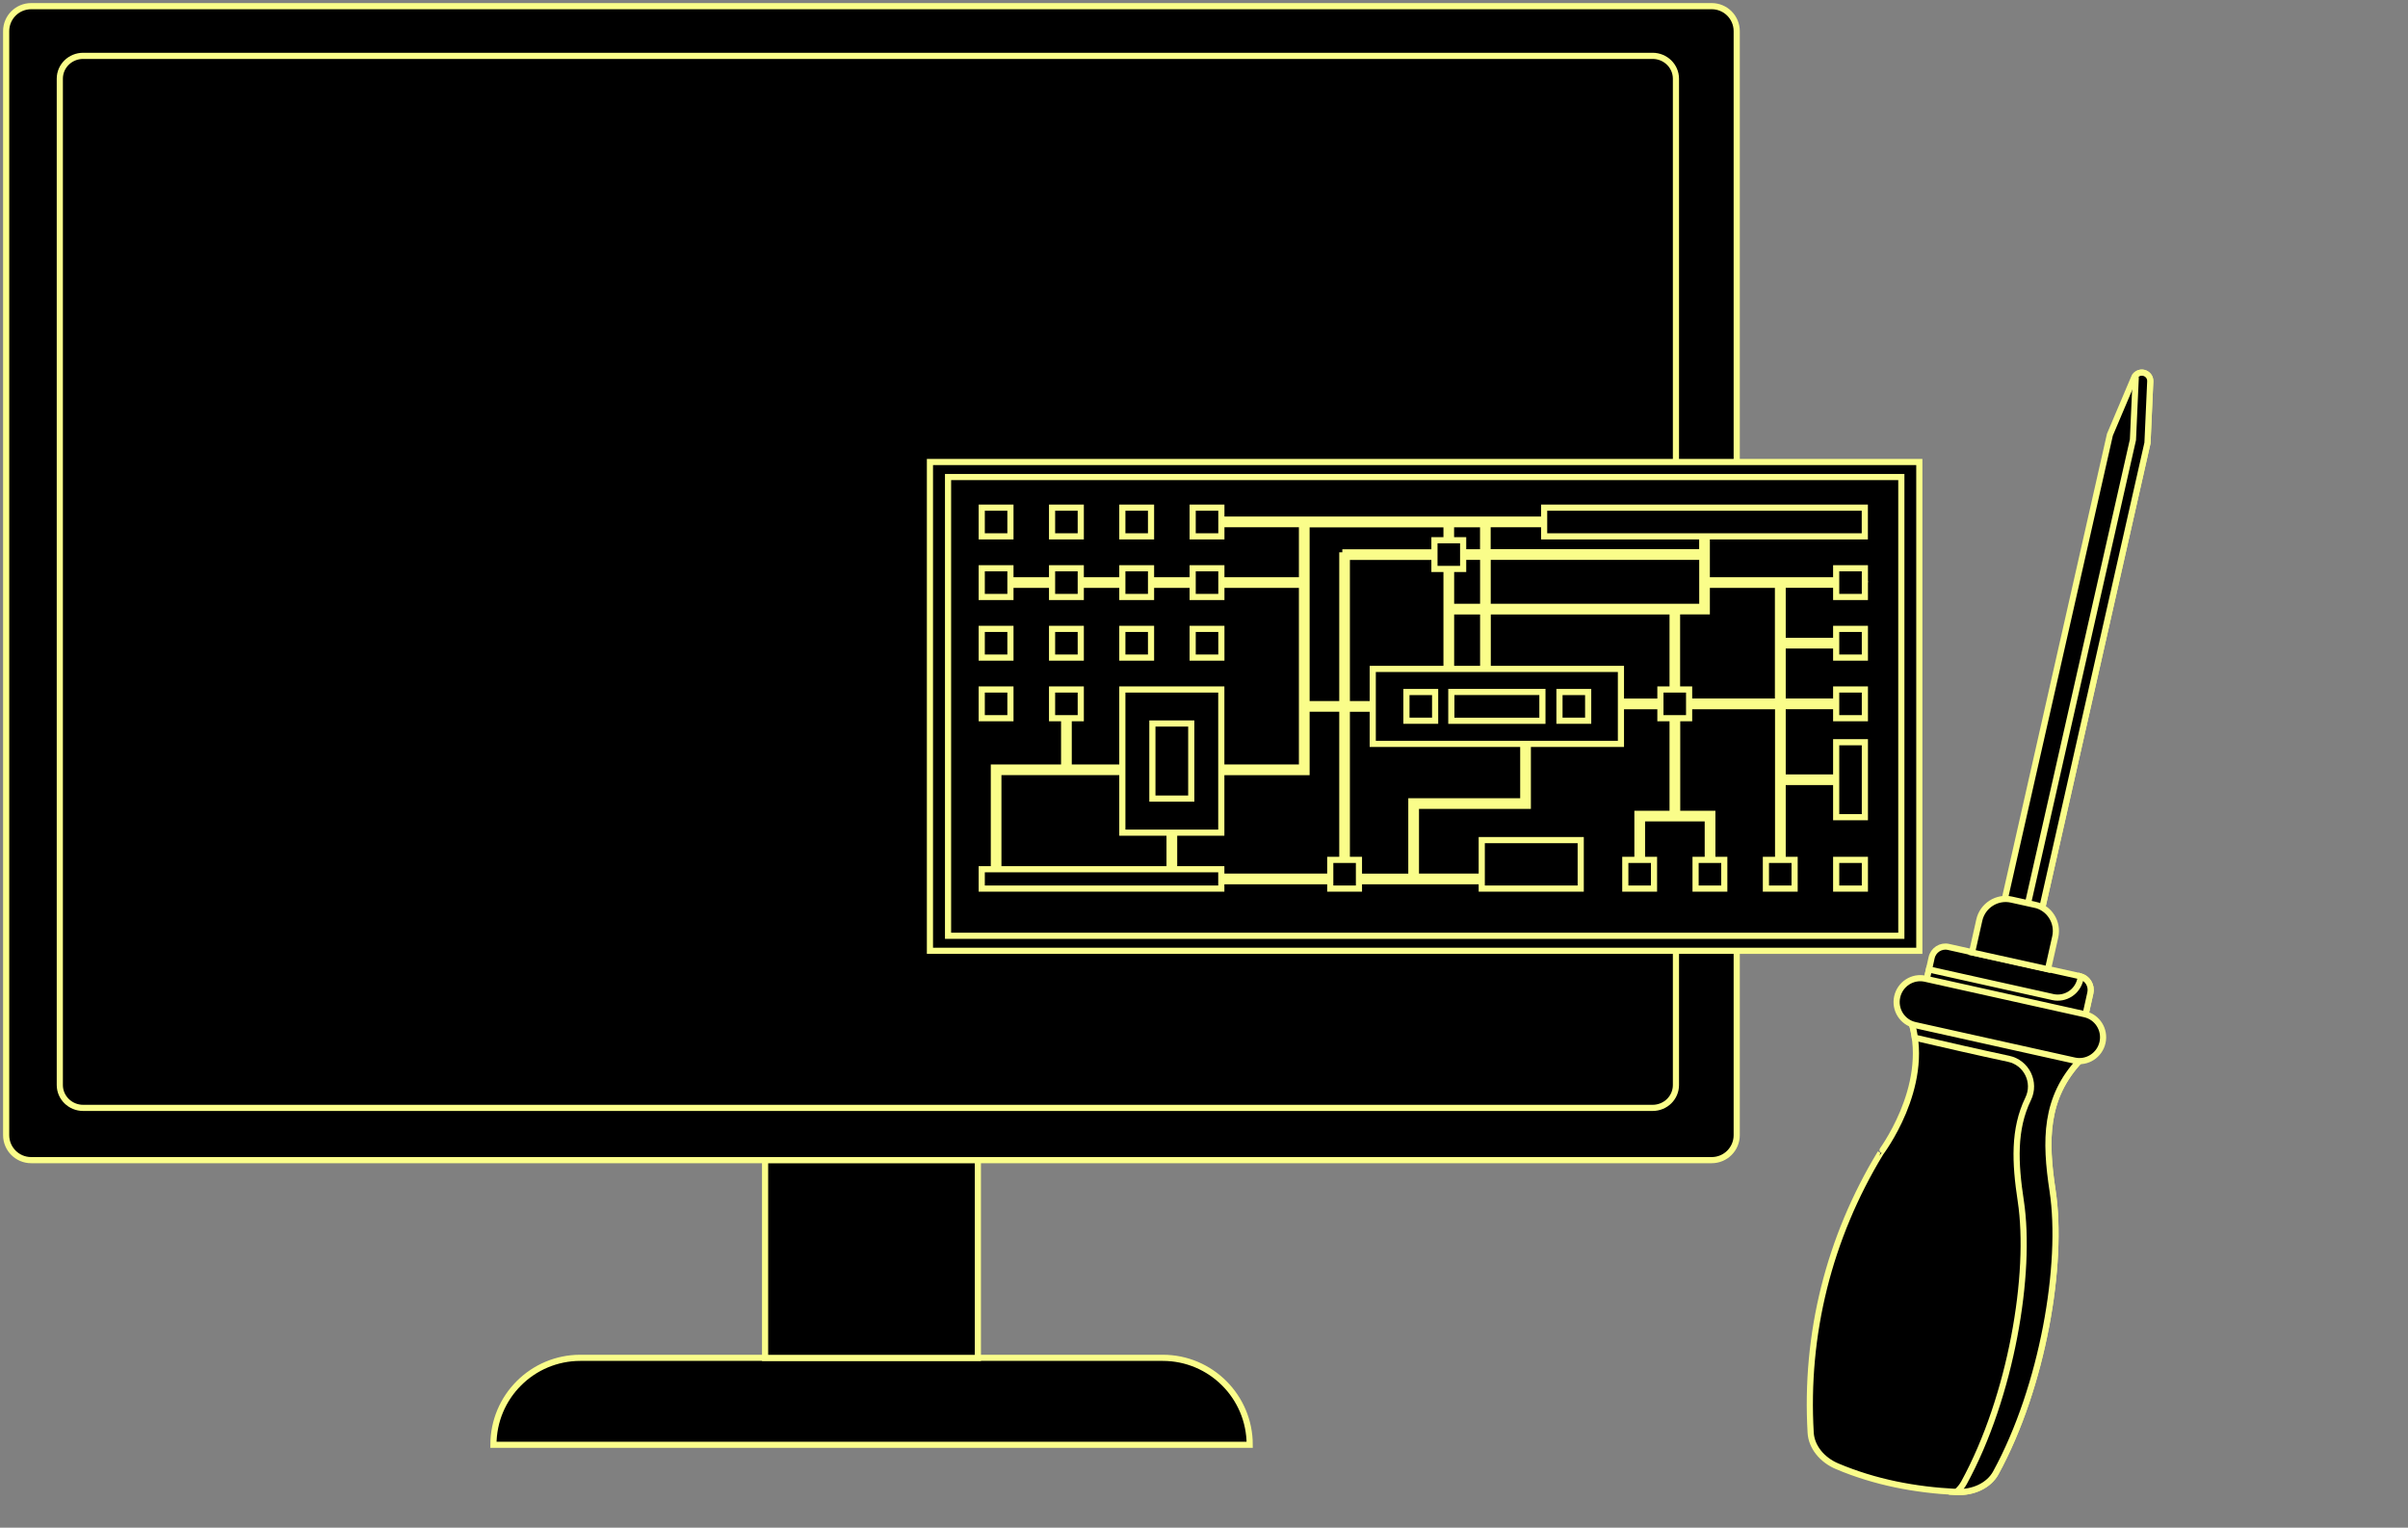 <svg width="391" height="248" viewBox="0 0 391 248" fill="none" xmlns="http://www.w3.org/2000/svg">
<rect x="0" y="0" width="391" height="248" fill="#808080" stroke="none"/>
<path d="M188.791 220.425H94.237C86.439 220.425 80.12 226.744 80.12 234.542H202.921C202.921 226.744 196.602 220.425 188.804 220.425H188.791Z" fill="black" stroke="#FAFD8A" stroke-miterlimit="10"/>
<path d="M277.94 1H5.06C2.815 1 1 2.815 1 5.06V184.273C1 186.518 2.815 188.333 5.06 188.333H277.94C280.185 188.333 282 186.518 282 184.273V5.06C282 2.815 280.185 1 277.94 1Z" fill="black" stroke="#FAFD8A" stroke-miterlimit="10"/>
<path d="M268.327 9.067H13.503C11.406 9.067 9.712 10.72 9.712 12.777V176.139C9.712 178.183 11.406 179.85 13.503 179.85H268.341C270.438 179.85 272.132 178.196 272.132 176.139V12.777C272.132 10.734 270.438 9.067 268.341 9.067H268.327Z" fill="black" stroke="#FAFD8A" stroke-miterlimit="10"/>
<path d="M158.783 188.347H124.231V220.438H158.783V188.347Z" fill="black" stroke="#FAFD8A" stroke-miterlimit="10"/>
<path d="M311.65 75H151V154.35H311.65V75Z" fill="black" stroke="#FAFD8A" stroke-miterlimit="10"/>
<path d="M308.73 77.44H153.94V151.91H308.73V77.44Z" fill="black" stroke="#FAFD8A" stroke-miterlimit="10"/>
<path d="M300.48 94.94V94.2H277.14V84.73H276.4V89.65H241.55V85.09H253.76V84.35H195.98V85.09H211.41V94.2H161.74V94.94H211.41V124.6H197.63V125.34H212.15V115.04H217.96V142.31H197.63V143.05H242.12V142.31H229.91V130.81H248.08V120.76H247.34V130.08H229.17V142.32H218.69V115.05H224.87V114.31H218.69V90.4H234.88V109.83H235.62V99.25H240.83V109.83H241.57V99.25H271.59V113.9H260.65V114.64H271.59V132.12H265.88V141.93H266.62V132.85H277.3V141.93H278.04V132.12H272.33V114.64H288.72V141.93H289.46V126.95H300.51V126.21H289.46V114.63H300.51V113.89H289.46V104.78H300.51V104.04H289.46V94.93H300.51L300.48 94.94ZM240.82 89.66H235.61V85.1H240.82V89.66ZM217.96 89.66V114.31H212.15V85.11H234.88V89.67H217.96V89.66ZM235.62 98.51V90.39H240.83V98.51H235.62ZM241.56 90.39H276.41V98.51H241.56V90.39ZM288.7 113.89H272.31V99.24H277.14V94.94H288.7V113.89Z" fill="black" stroke="#FAFD8A" stroke-miterlimit="10"/>
<path d="M173.53 116.23H172.79V124.6H161.38V142.68H162.11V125.33H182.24V124.6H173.53V116.23Z" fill="black" stroke="#FAFD8A" stroke-miterlimit="10"/>
<path d="M190.65 133.82H189.91V142.56H190.65V133.82Z" fill="black" stroke="#FAFD8A" stroke-miterlimit="10"/>
<path d="M164.07 82.41H159.41V87.07H164.07V82.41Z" fill="black" stroke="#FAFD8A" stroke-miterlimit="10"/>
<path d="M175.49 82.41H170.83V87.07H175.49V82.41Z" fill="black" stroke="#FAFD8A" stroke-miterlimit="10"/>
<path d="M186.9 82.41H182.24V87.07H186.9V82.41Z" fill="black" stroke="#FAFD8A" stroke-miterlimit="10"/>
<path d="M198.32 82.41H193.66V87.07H198.32V82.41Z" fill="black" stroke="#FAFD8A" stroke-miterlimit="10"/>
<path d="M164.07 92.25H159.41V96.91H164.07V92.25Z" fill="black" stroke="#FAFD8A" stroke-miterlimit="10"/>
<path d="M175.49 92.25H170.83V96.91H175.49V92.25Z" fill="black" stroke="#FAFD8A" stroke-miterlimit="10"/>
<path d="M186.9 92.25H182.24V96.91H186.9V92.25Z" fill="black" stroke="#FAFD8A" stroke-miterlimit="10"/>
<path d="M198.32 92.25H193.66V96.91H198.32V92.25Z" fill="black" stroke="#FAFD8A" stroke-miterlimit="10"/>
<path d="M164.07 102.09H159.41V106.75H164.07V102.09Z" fill="black" stroke="#FAFD8A" stroke-miterlimit="10"/>
<path d="M175.49 102.09H170.83V106.75H175.49V102.09Z" fill="black" stroke="#FAFD8A" stroke-miterlimit="10"/>
<path d="M186.9 102.09H182.24V106.75H186.9V102.09Z" fill="black" stroke="#FAFD8A" stroke-miterlimit="10"/>
<path d="M198.32 102.09H193.66V106.75H198.32V102.09Z" fill="black" stroke="#FAFD8A" stroke-miterlimit="10"/>
<path d="M268.57 139.59H263.91V144.25H268.57V139.59Z" fill="black" stroke="#FAFD8A" stroke-miterlimit="10"/>
<path d="M220.66 139.59H216V144.25H220.66V139.59Z" fill="black" stroke="#FAFD8A" stroke-miterlimit="10"/>
<path d="M237.58 87.7H232.92V92.36H237.58V87.7Z" fill="black" stroke="#FAFD8A" stroke-miterlimit="10"/>
<path d="M274.27 111.93H269.61V116.59H274.27V111.93Z" fill="black" stroke="#FAFD8A" stroke-miterlimit="10"/>
<path d="M279.98 139.59H275.32V144.25H279.98V139.59Z" fill="black" stroke="#FAFD8A" stroke-miterlimit="10"/>
<path d="M291.4 139.59H286.74V144.25H291.4V139.59Z" fill="black" stroke="#FAFD8A" stroke-miterlimit="10"/>
<path d="M302.81 139.59H298.15V144.25H302.81V139.59Z" fill="black" stroke="#FAFD8A" stroke-miterlimit="10"/>
<path d="M164.07 111.93H159.41V116.59H164.07V111.93Z" fill="black" stroke="#FAFD8A" stroke-miterlimit="10"/>
<path d="M302.81 92.25H298.15V96.91H302.81V92.25Z" fill="black" stroke="#FAFD8A" stroke-miterlimit="10"/>
<path d="M302.81 102.09H298.15V106.75H302.81V102.09Z" fill="black" stroke="#FAFD8A" stroke-miterlimit="10"/>
<path d="M302.81 111.93H298.15V116.59H302.81V111.93Z" fill="black" stroke="#FAFD8A" stroke-miterlimit="10"/>
<path d="M198.31 141.11H159.41V144.25H198.31V141.11Z" fill="black" stroke="#FAFD8A" stroke-miterlimit="10"/>
<path d="M175.49 111.93H170.83V116.59H175.49V111.93Z" fill="black" stroke="#FAFD8A" stroke-miterlimit="10"/>
<path d="M198.31 111.93H182.24V135.17H198.31V111.93Z" fill="black" stroke="#FAFD8A" stroke-miterlimit="10"/>
<path d="M256.67 136.38H240.6V144.25H256.67V136.38Z" fill="black" stroke="#FAFD8A" stroke-miterlimit="10"/>
<path d="M302.8 82.41H250.73V87.07H302.8V82.41Z" fill="black" stroke="#FAFD8A" stroke-miterlimit="10"/>
<path d="M263.2 108.59H222.9V120.76H263.2V108.59Z" fill="black" stroke="#FAFD8A" stroke-miterlimit="10"/>
<path d="M302.81 120.49H298.15V132.66H302.81V120.49Z" fill="black" stroke="#FAFD8A" stroke-miterlimit="10"/>
<path d="M193.43 117.45H187.12V129.64H193.43V117.45Z" fill="black" stroke="#FAFD8A" stroke-miterlimit="10"/>
<path d="M250.45 112.33H235.66V117.01H250.45V112.33Z" fill="black" stroke="#FAFD8A" stroke-miterlimit="10"/>
<path d="M257.88 112.34H253.22V117H257.88V112.34Z" fill="black" stroke="#FAFD8A" stroke-miterlimit="10"/>
<path d="M233.03 112.34H228.37V117H233.03V112.34Z" fill="black" stroke="#FAFD8A" stroke-miterlimit="10"/>
<path d="M331.616 147.356L348.698 71.906L349.149 61.909C349.179 61.243 348.729 60.669 348.076 60.52C347.433 60.376 346.767 60.716 346.508 61.335L342.597 70.566L325.517 145.985" fill="black"/>
<path d="M331.616 147.356L348.698 71.906L349.149 61.909C349.179 61.243 348.729 60.669 348.076 60.52C347.433 60.376 346.767 60.716 346.508 61.335L342.597 70.566L325.517 145.985" stroke="#FAFD8A" stroke-miterlimit="10"/>
<path d="M331.616 147.358L348.698 71.908L349.148 61.911C349.178 61.245 348.729 60.671 348.076 60.523C347.57 60.41 347.063 60.598 346.739 60.977C346.772 61.108 346.802 61.249 346.787 61.393L346.337 71.39L329.297 146.652" fill="black"/>
<path d="M331.616 147.358L348.698 71.908L349.148 61.911C349.178 61.245 348.729 60.671 348.076 60.523C347.57 60.41 347.063 60.598 346.739 60.977C346.772 61.108 346.802 61.249 346.787 61.393L346.337 71.39L329.297 146.652" stroke="#FAFD8A" stroke-miterlimit="10"/>
<path d="M338.634 164.732L339.421 161.2C339.696 159.962 338.925 158.732 337.7 158.461L316.372 153.717C315.147 153.445 313.923 154.229 313.648 155.466L312.862 158.999" fill="black"/>
<path d="M338.634 164.732L339.421 161.2C339.696 159.962 338.925 158.732 337.7 158.461L316.372 153.717C315.147 153.445 313.923 154.229 313.648 155.466L312.862 158.999" stroke="#FAFD8A" stroke-miterlimit="10"/>
<path d="M338.634 164.733L339.421 161.2C339.683 160.023 339 158.871 337.889 158.526L337.785 159.006C337.328 161.029 335.341 162.301 333.343 161.863L313.213 157.379L312.852 158.996" fill="black"/>
<path d="M338.634 164.733L339.421 161.2C339.683 160.023 339 158.871 337.889 158.526L337.785 159.006C337.328 161.029 335.341 162.301 333.343 161.863L313.213 157.379L312.852 158.996" stroke="#FAFD8A" stroke-miterlimit="10"/>
<path d="M310.424 166.112C313.451 176.558 305.339 187.163 305.348 187.167C296.963 200.986 293.073 216.601 294.009 232.592C294.138 234.853 295.817 236.983 298.325 238.038C304.492 240.636 310.959 241.865 317.635 242.195C320.426 242.328 322.954 241.127 324.062 239.085C331.74 225.041 335.077 205.1 333.285 193.32C332.031 185.095 331.988 178.178 337.787 172.059" fill="black"/>
<path d="M310.424 166.112C313.451 176.558 305.339 187.163 305.348 187.167C296.963 200.986 293.073 216.601 294.009 232.592C294.138 234.853 295.817 236.983 298.325 238.038C304.492 240.636 310.959 241.865 317.635 242.195C320.426 242.328 322.954 241.127 324.062 239.085C331.74 225.041 335.077 205.1 333.285 193.32C332.031 185.095 331.988 178.178 337.787 172.059" stroke="#FAFD8A" stroke-miterlimit="10"/>
<path d="M310.447 166.174C310.668 166.941 310.825 167.704 310.933 168.458C315.932 169.614 320.99 170.782 326.141 171.88C329.071 172.499 330.632 175.703 329.318 178.397C326.928 183.318 327.182 188.767 328.123 194.95C329.914 206.732 326.576 226.676 318.899 240.721C318.586 241.287 318.173 241.782 317.678 242.212C320.45 242.337 322.955 241.138 324.072 239.099C331.749 225.054 335.087 205.11 333.296 193.328C332.044 185.124 331.997 178.216 337.747 172.11" fill="black"/>
<path d="M310.447 166.174C310.668 166.941 310.825 167.704 310.933 168.458C315.932 169.614 320.99 170.782 326.141 171.88C329.071 172.499 330.632 175.703 329.318 178.397C326.928 183.318 327.182 188.767 328.123 194.95C329.914 206.732 326.576 226.676 318.899 240.721C318.586 241.287 318.173 241.782 317.678 242.212C320.45 242.337 322.955 241.138 324.072 239.099C331.749 225.054 335.087 205.11 333.296 193.328C332.044 185.124 331.997 178.216 337.747 172.11" stroke="#FAFD8A" stroke-miterlimit="10"/>
<path d="M338.517 164.646L312.626 158.886C310.573 158.425 308.526 159.739 308.06 161.814C307.593 163.888 308.885 165.946 310.939 166.406L336.829 172.166C338.883 172.626 340.929 171.312 341.396 169.238C341.862 167.164 340.57 165.106 338.517 164.646Z" fill="black" stroke="#FAFD8A" stroke-miterlimit="10"/>
<path d="M330.427 146.881L326.611 146.037C324.259 145.514 321.92 147.008 321.391 149.362L320.208 154.624L332.536 157.355L333.719 152.093C334.252 149.73 332.774 147.391 330.431 146.872L330.427 146.881Z" fill="black" stroke="#FAFD8A" stroke-miterlimit="10"/>
</svg>
